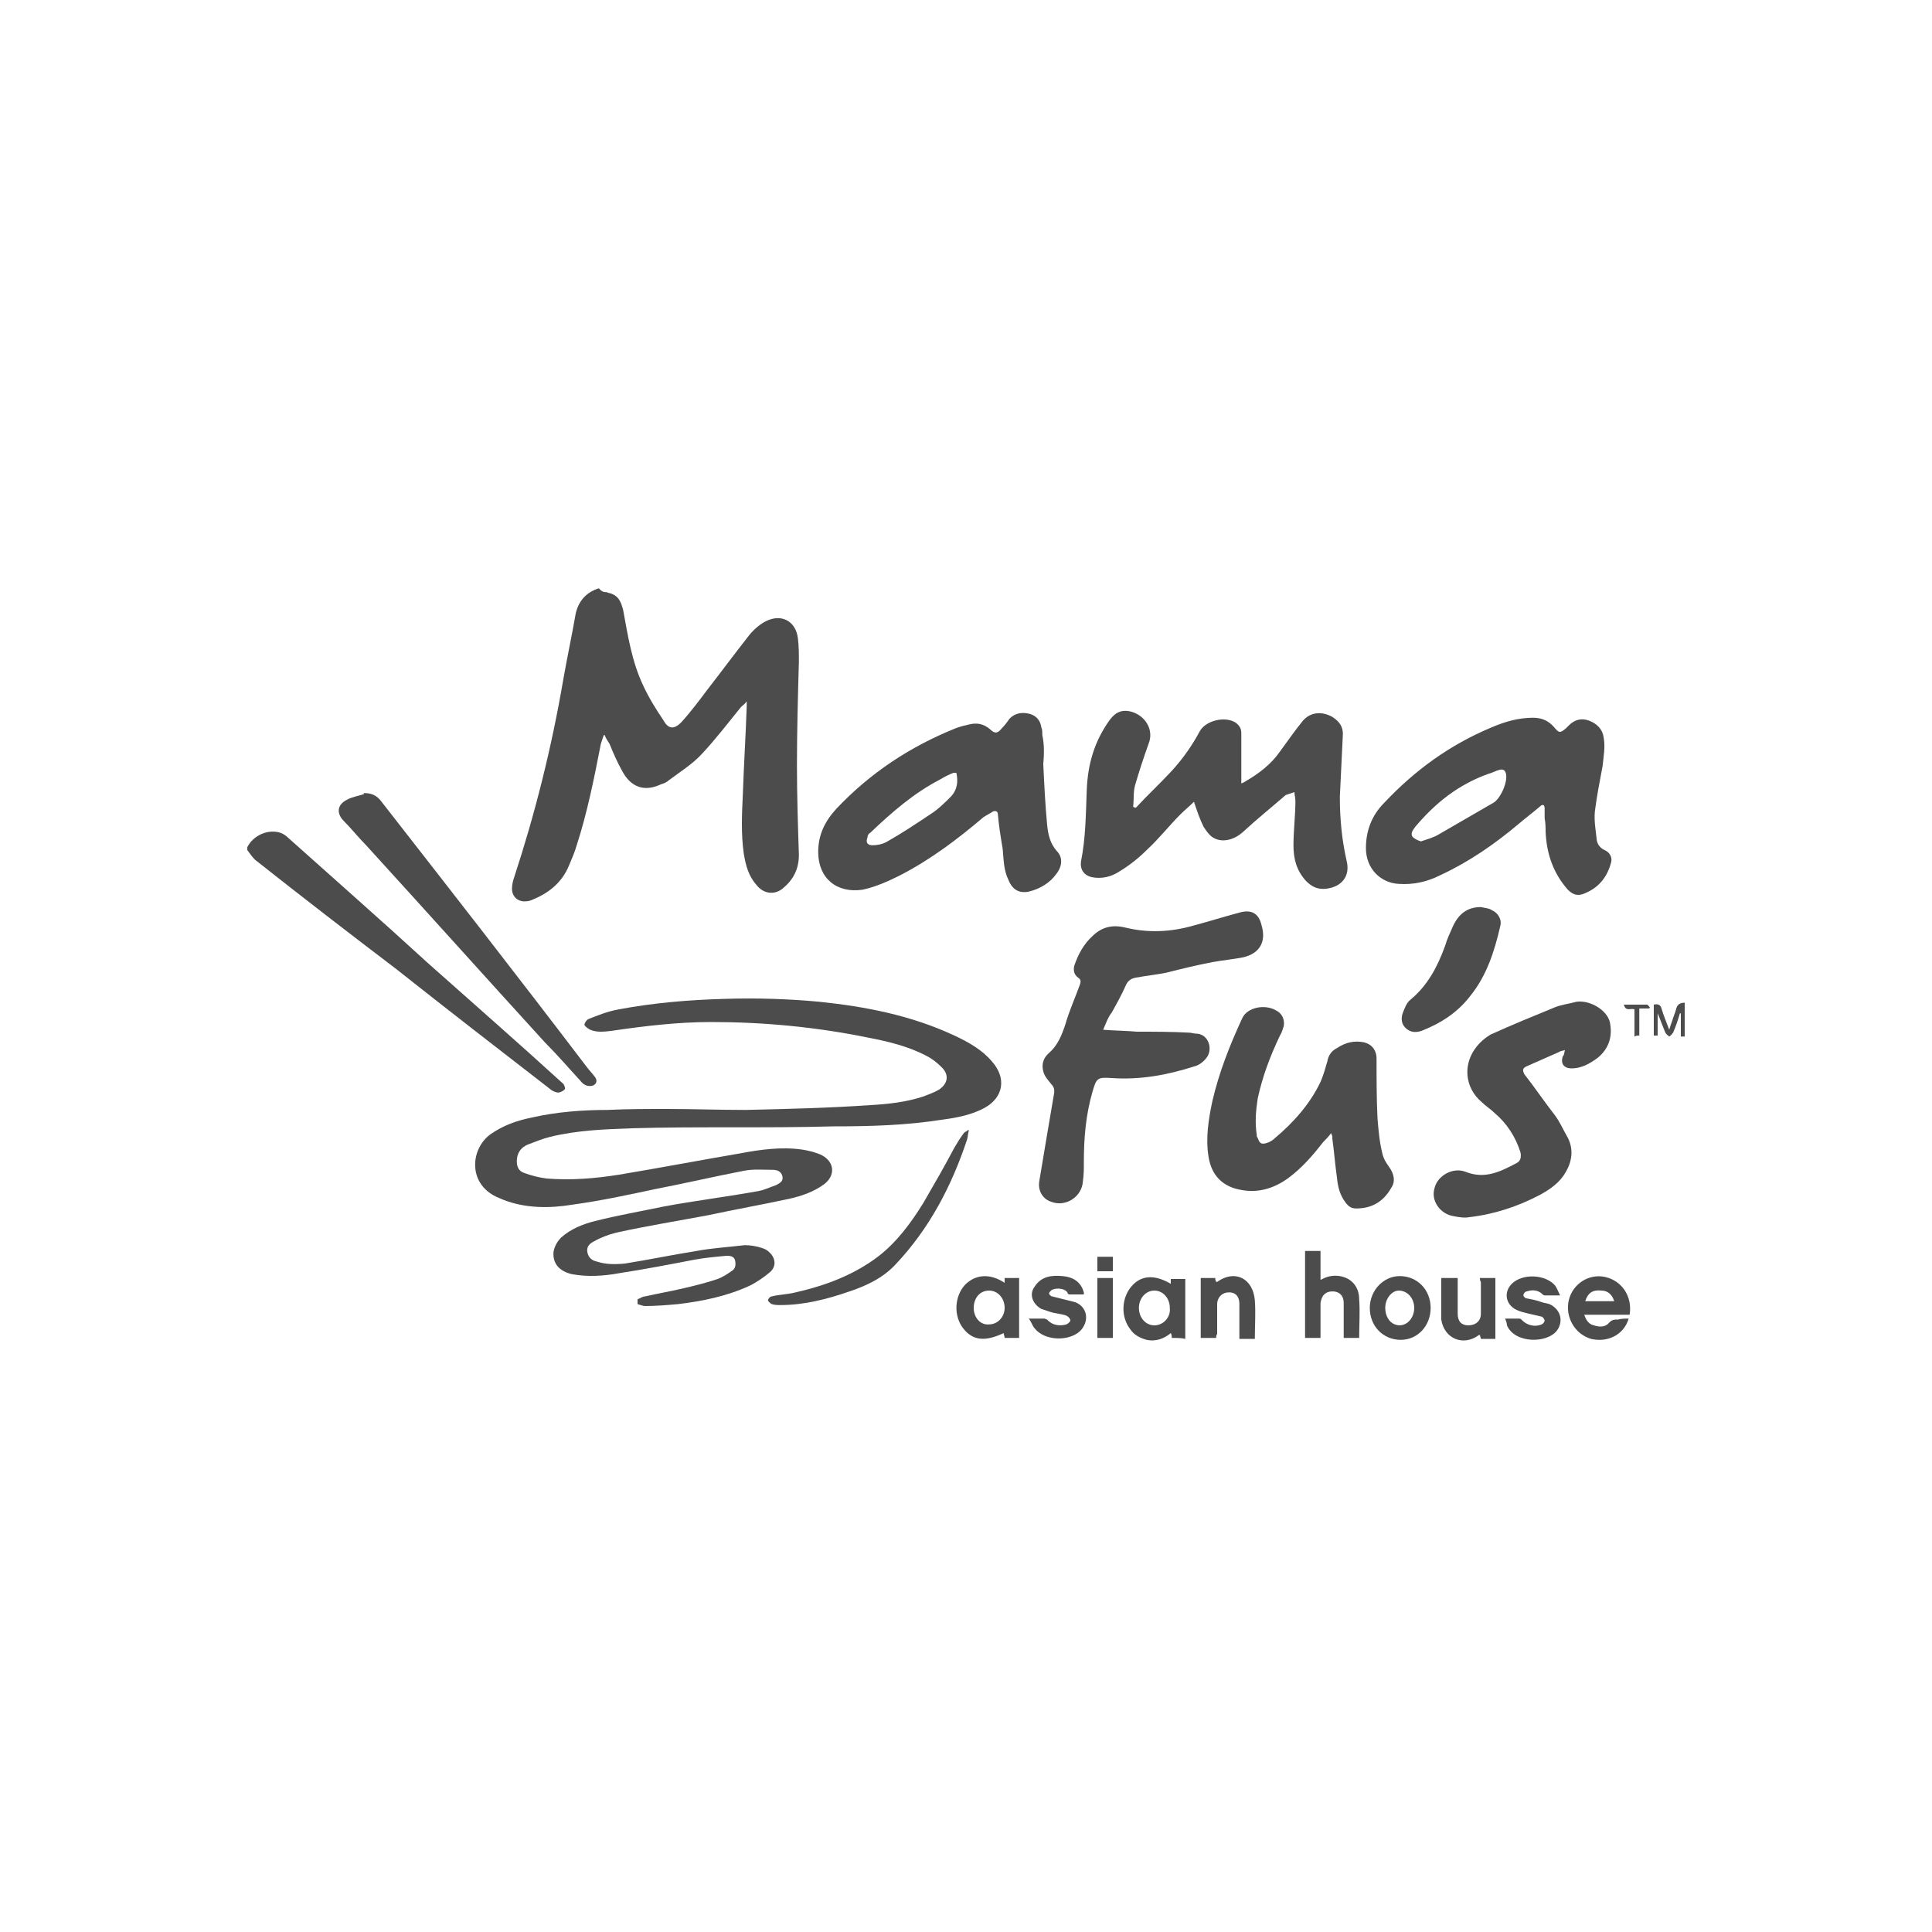 <?xml version="1.0" encoding="utf-8"?>
<!-- Generator: Adobe Illustrator 21.1.0, SVG Export Plug-In . SVG Version: 6.00 Build 0)  -->
<svg version="1.1" id="Layer_1" xmlns="http://www.w3.org/2000/svg" xmlns:xlink="http://www.w3.org/1999/xlink" x="0px" y="0px"
	 viewBox="0 0 200 200" style="enable-background:new 0 0 200 200;" xml:space="preserve">
<style type="text/css">
	.st0{fill:#4C4C4C;}
</style>
<g id="U2DhiQ.tif">
	<g>
		<path class="st0" d="M62.8,61.3c0.2,0.1,0.4,0.1,0.6,0.2c0.7,0.3,0.9,0.9,1.1,1.6c0.5,2.7,0.9,5.4,2.1,7.9
			c0.6,1.3,1.3,2.4,2.1,3.6c0.5,0.9,1.1,0.9,1.8,0.2c1-1.1,1.9-2.3,2.8-3.5c1.4-1.8,2.8-3.7,4.3-5.6c0.5-0.6,1.1-1.1,1.7-1.4
			c1.6-0.8,3.1,0,3.3,1.8c0.1,0.8,0.1,1.6,0.1,2.4c-0.1,3.6-0.2,7.1-0.2,10.7c0,3.1,0.1,6.2,0.2,9.3c0,1.5-0.6,2.6-1.7,3.5
			c-0.9,0.7-2,0.5-2.7-0.4c-0.8-0.9-1.1-2-1.3-3.2c-0.3-2.1-0.2-4.1-0.1-6.2c0.1-3,0.3-6.1,0.4-9.1c0-0.1,0-0.2,0-0.5
			c-0.2,0.3-0.4,0.4-0.6,0.6c-1.3,1.6-2.6,3.3-4,4.8c-1,1.1-2.3,1.9-3.5,2.8c-0.2,0.2-0.5,0.3-0.8,0.4c-1.7,0.8-3.1,0.3-4-1.4
			c-0.5-0.9-0.9-1.8-1.3-2.8c-0.2-0.3-0.4-0.6-0.5-0.9c0,0-0.1,0-0.1,0c-0.1,0.3-0.2,0.6-0.3,0.9c-0.7,3.6-1.4,7.1-2.5,10.5
			c-0.2,0.7-0.5,1.4-0.8,2.1c-0.7,1.7-2,2.8-3.7,3.5c-0.2,0.1-0.5,0.2-0.7,0.2c-0.9,0.1-1.5-0.5-1.5-1.3c0-0.4,0.1-0.8,0.2-1.1
			c2.2-6.7,3.9-13.5,5.1-20.5c0.4-2.3,0.9-4.6,1.3-6.9c0.3-1.3,1.1-2.2,2.4-2.6C62.3,61.3,62.6,61.3,62.8,61.3z"/>
		<path class="st0" d="M25.6,87.7c0.6-1.2,2.1-1.9,3.4-1.5c0.3,0.1,0.6,0.3,0.8,0.5c4.8,4.3,9.7,8.6,14.5,13
			c4.6,4.1,9.3,8.2,13.9,12.4c0.2,0.1,0.3,0.5,0.3,0.6c-0.1,0.2-0.5,0.4-0.7,0.4c-0.3,0-0.7-0.2-0.9-0.4
			c-5.3-4.1-10.6-8.2-15.9-12.4C36,96.5,31.2,92.8,26.4,89c-0.3-0.3-0.5-0.6-0.8-1C25.6,87.9,25.6,87.8,25.6,87.7z"/>
		<path class="st0" d="M174.4,107.3c-0.1,0-0.3,0-0.4,0c0-0.8,0-1.6,0-2.4c0,0-0.1,0-0.1,0c-0.2,0.7-0.4,1.3-0.7,2
			c-0.1,0.1-0.2,0.3-0.4,0.4c-0.1-0.1-0.3-0.2-0.4-0.4c-0.3-0.7-0.5-1.3-0.8-2c0,0.8,0,1.5,0,2.3c-0.2,0-0.3,0-0.4,0
			c0-1.1,0-2.1,0-3.2c0.4-0.1,0.7,0,0.8,0.4c0.2,0.7,0.5,1.4,0.8,2.2c0.1-0.4,0.2-0.6,0.3-0.9c0.1-0.4,0.3-0.8,0.4-1.2
			c0.1-0.5,0.4-0.7,0.9-0.7C174.4,105.1,174.4,106.2,174.4,107.3z"/>
		<path class="st0" d="M66,134.5c0.3-0.1,0.5-0.3,0.8-0.3c1.3-0.3,2.5-0.5,3.8-0.8c1.3-0.3,2.5-0.6,3.7-1c0.5-0.2,1-0.5,1.4-0.8
			c0.4-0.2,0.5-0.6,0.4-1.1c-0.1-0.5-0.6-0.5-0.9-0.5c-1.1,0.1-2.2,0.2-3.3,0.4c-2.6,0.5-5.2,1-7.8,1.4c-1.6,0.3-3.3,0.4-4.9,0.1
			c-1.3-0.3-2-1.1-1.9-2.3c0.1-0.6,0.4-1.1,0.8-1.5c1-0.9,2.3-1.4,3.5-1.7c2.4-0.6,4.7-1,7.1-1.5c3.2-0.6,6.5-1,9.8-1.6
			c0.6-0.1,1.2-0.4,1.8-0.6c0.4-0.2,0.8-0.4,0.7-0.9c-0.1-0.5-0.5-0.7-1-0.7c-1,0-2-0.1-3,0.1c-3.1,0.6-6.1,1.3-9.2,1.9
			c-2.8,0.6-5.6,1.2-8.5,1.6c-2.4,0.4-4.9,0.4-7.2-0.5c-0.2-0.1-0.5-0.2-0.7-0.3c-3-1.4-2.7-5-0.6-6.5c1.3-0.9,2.7-1.4,4.2-1.7
			c2.6-0.6,5.3-0.8,7.9-0.8c2-0.1,4.1-0.1,6.1-0.1c2.7,0,5.5,0.1,8.2,0.1c4.3-0.1,8.6-0.2,12.9-0.5c1.8-0.1,3.7-0.3,5.5-0.9
			c0.5-0.2,1.1-0.4,1.6-0.7c0.9-0.6,1.1-1.5,0.3-2.3c-0.5-0.5-1-0.9-1.6-1.2c-1.9-1-4-1.5-6.1-1.9c-5.4-1.1-10.8-1.6-16.2-1.6
			c-3.4,0-6.8,0.4-10.2,0.9c-0.8,0.1-1.6,0.2-2.3-0.1c-0.2-0.1-0.5-0.3-0.6-0.5c0-0.2,0.2-0.5,0.4-0.6c1-0.4,2-0.8,3.1-1
			c3.7-0.7,7.4-1,11.1-1.1c3.2-0.1,6.5,0,9.7,0.3c4.8,0.5,9.5,1.4,14,3.5c1.5,0.7,2.9,1.5,3.9,2.7c1.5,1.7,1.2,3.7-0.8,4.8
			c-1.3,0.7-2.8,1-4.3,1.2c-3.8,0.6-7.5,0.7-11.3,0.7c-3.6,0.1-7.2,0.1-10.9,0.1c-3.3,0-6.7,0-10,0.1c-2.8,0.1-5.7,0.2-8.5,0.9
			c-0.8,0.2-1.5,0.5-2.3,0.8c-0.7,0.3-1.1,0.9-1.1,1.7c0,0.6,0.2,1,0.7,1.2c0.8,0.3,1.6,0.5,2.4,0.6c2.5,0.2,5,0,7.5-0.4
			c4.2-0.7,8.4-1.5,12.5-2.2c2.1-0.4,4.3-0.7,6.4-0.4c0.7,0.1,1.5,0.3,2.1,0.6c1.3,0.7,1.4,2.1,0.2,3c-1.1,0.8-2.3,1.2-3.6,1.5
			c-2.8,0.6-5.6,1.1-8.4,1.7c-3.2,0.6-6.3,1.1-9.5,1.8c-0.8,0.2-1.6,0.5-2.3,0.9c-0.4,0.2-0.8,0.5-0.7,1.1c0.1,0.6,0.5,0.9,1,1
			c0.9,0.3,1.9,0.3,2.9,0.2c2.5-0.4,4.9-0.9,7.4-1.3c1.6-0.3,3.3-0.4,5-0.6c0.6,0,1.2,0.1,1.8,0.3c0.3,0.1,0.5,0.2,0.7,0.4
			c0.7,0.6,0.8,1.5,0.1,2.1c-0.6,0.5-1.3,1-2.1,1.4c-2.4,1.1-4.9,1.6-7.4,1.9c-1.1,0.1-2.3,0.2-3.4,0.2c-0.2,0-0.5-0.1-0.8-0.2
			C66,134.7,66,134.6,66,134.5z"/>
		<path class="st0" d="M117.6,83.6c1.2-1.3,2.5-2.5,3.7-3.8c1.1-1.2,2.1-2.6,2.9-4.1c0.6-1.1,2.6-1.6,3.7-0.9
			c0.4,0.3,0.6,0.6,0.6,1.1c0,1.5,0,3.1,0,4.6c0,0.2,0,0.3,0,0.6c0.2-0.1,0.3-0.1,0.4-0.2c1.4-0.8,2.7-1.8,3.6-3.1
			c0.8-1.1,1.5-2.1,2.3-3.1c0.8-1,2-1.1,3.1-0.5c0.8,0.5,1.2,1.1,1.1,2.1c-0.1,2.1-0.2,4.1-0.3,6.2c0,2.2,0.2,4.4,0.7,6.6
			c0.4,1.6-0.5,2.7-2.1,2.9c-0.9,0.1-1.5-0.2-2.1-0.8c-1-1.1-1.3-2.3-1.3-3.7c0-1.5,0.2-3.1,0.2-4.6c0-0.3-0.1-0.6-0.1-0.9
			c-0.3,0.1-0.6,0.2-0.9,0.3c-1.5,1.3-3,2.5-4.4,3.8c-1.1,1-2.5,1.2-3.4,0.4c-0.3-0.3-0.5-0.6-0.7-0.9c-0.4-0.8-0.7-1.7-1-2.6
			c-0.4,0.4-0.9,0.8-1.4,1.3c-1.2,1.2-2.2,2.5-3.5,3.7c-0.8,0.8-1.8,1.6-2.8,2.2c-0.9,0.6-1.9,0.8-2.9,0.6c-0.8-0.2-1.2-0.8-1.1-1.6
			c0.5-2.5,0.5-4.9,0.6-7.4c0.1-2.7,0.8-5.1,2.4-7.3c0.6-0.8,1.3-1.1,2.3-0.8c1.3,0.4,2.3,1.8,1.7,3.3c-0.5,1.4-1,2.9-1.4,4.3
			c-0.2,0.7-0.1,1.5-0.2,2.2C117.4,83.6,117.5,83.6,117.6,83.6z"/>
		<path class="st0" d="M159.9,84.7c0-0.3,0-0.6,0-1c0-0.4-0.2-0.5-0.5-0.2c-0.7,0.6-1.5,1.2-2.2,1.8c-2.5,2.1-5.1,3.9-8.1,5.3
			c-1.4,0.7-2.8,1-4.3,0.9c-1.9-0.1-3.4-1.6-3.4-3.7c0-1.8,0.6-3.4,1.9-4.7c3.2-3.4,6.8-6,11.1-7.8c1.4-0.6,2.8-1,4.3-1
			c0.9,0,1.6,0.3,2.2,1c0.5,0.6,0.6,0.6,1.2,0.1c0.1-0.1,0.2-0.2,0.3-0.3c0.6-0.6,1.3-0.8,2.1-0.5c0.8,0.3,1.4,0.9,1.5,1.7
			c0.2,1,0,2-0.1,3c-0.3,1.6-0.6,3.1-0.8,4.7c-0.1,1,0.1,2,0.2,3c0.1,0.5,0.4,0.8,0.8,1c0.5,0.2,0.8,0.7,0.7,1.2
			c-0.4,1.6-1.3,2.7-2.8,3.3c-0.7,0.3-1.2,0.1-1.7-0.4c-1.5-1.7-2.2-3.7-2.3-6C160,85.7,160,85.2,159.9,84.7
			C160,84.7,160,84.7,159.9,84.7z M147.1,87.1c0.6-0.2,1.3-0.4,1.8-0.7c1.9-1.1,3.8-2.2,5.7-3.3c0.7-0.4,1.5-2.1,1.3-3
			c-0.1-0.4-0.3-0.5-0.7-0.4c-0.4,0.1-0.7,0.3-1.1,0.4c-3.1,1.1-5.5,3-7.6,5.5c-0.2,0.3-0.5,0.6-0.3,1
			C146.5,86.9,146.8,87,147.1,87.1z"/>
		<path class="st0" d="M108,79.1c0.1,2.1,0.2,4.2,0.4,6.3c0.1,1,0.3,1.9,1,2.7c0.6,0.6,0.6,1.5,0,2.3c-0.7,1-1.7,1.6-2.9,1.9
			c-1,0.2-1.7-0.2-2.1-1.2c-0.5-1-0.5-2.1-0.6-3.2c-0.2-1.2-0.4-2.4-0.5-3.6c0-0.3-0.2-0.4-0.5-0.3c-0.3,0.2-0.7,0.4-1,0.6
			c-2.7,2.3-5.5,4.4-8.6,6c-1.2,0.6-2.5,1.2-3.9,1.5c-2.7,0.4-4.6-1.2-4.6-3.9c0-1.8,0.7-3.2,1.9-4.5c3.5-3.7,7.6-6.4,12.3-8.3
			c0.5-0.2,1-0.3,1.4-0.4c0.8-0.2,1.5-0.1,2.2,0.5c0.5,0.5,0.8,0.4,1.2-0.1c0.3-0.3,0.6-0.7,0.8-1c0.6-0.6,1.3-0.7,2.1-0.5
			c0.7,0.2,1.1,0.7,1.2,1.4c0.1,0.2,0.1,0.5,0.1,0.8C108.1,77,108.1,78,108,79.1C108.1,79.1,108,79.1,108,79.1z M99,80
			c-0.1,0-0.2,0-0.3,0c-0.5,0.2-0.9,0.4-1.4,0.7c-2.7,1.4-5,3.4-7.2,5.5c-0.2,0.1-0.3,0.3-0.3,0.5c-0.2,0.5,0,0.8,0.5,0.8
			c0.5,0,1-0.1,1.4-0.3c1.6-0.9,3.1-1.9,4.6-2.9c0.8-0.5,1.5-1.2,2.2-1.9C99.1,81.7,99.2,80.9,99,80z"/>
		<path class="st0" d="M114.2,106.6c1.3,0.1,2.4,0.1,3.5,0.2c1.8,0,3.6,0,5.4,0.1c0.2,0,0.5,0.1,0.7,0.1c1.3,0,1.8,1.6,1.1,2.5
			c-0.3,0.4-0.8,0.8-1.3,0.9c-2.8,0.9-5.6,1.4-8.5,1.2c-1.5-0.1-1.6,0-2,1.4c-0.7,2.4-0.9,4.8-0.9,7.3c0,0.7,0,1.3-0.1,2
			c-0.1,1.6-1.8,2.7-3.3,2.1c-0.9-0.3-1.4-1.2-1.2-2.2c0.5-3,1-6,1.5-8.9c0.1-0.5,0-0.8-0.3-1.1c-0.3-0.4-0.7-0.8-0.8-1.3
			c-0.2-0.7,0-1.4,0.6-1.9c0.9-0.8,1.3-1.8,1.7-3c0.4-1.4,1-2.7,1.5-4.1c0.1-0.3,0.1-0.5-0.2-0.7c-0.4-0.3-0.5-0.7-0.4-1.2
			c0.4-1.2,1-2.3,1.9-3.1c0.9-0.9,2-1.2,3.3-0.9c2.4,0.6,4.8,0.5,7.2-0.2c1.5-0.4,3.1-0.9,4.6-1.3c1.3-0.4,2.1,0,2.4,1.3
			c0.5,1.7-0.2,2.9-1.9,3.3c-1,0.2-2.1,0.3-3.2,0.5c-1.6,0.3-3.2,0.7-4.8,1.1c-1,0.2-2,0.3-3.1,0.5c-0.6,0.1-0.9,0.4-1.1,0.9
			c-0.4,0.9-0.9,1.8-1.4,2.7C114.7,105.3,114.5,105.9,114.2,106.6z"/>
		<path class="st0" d="M137.8,117.3c-0.3,0.4-0.6,0.7-0.8,0.9c-1.1,1.4-2.2,2.7-3.7,3.8c-1.4,1-3,1.5-4.7,1.2
			c-2-0.3-3.2-1.5-3.5-3.5c-0.3-1.9,0-3.8,0.4-5.7c0.7-3,1.8-5.8,3.1-8.6c0.5-1.1,2.3-1.5,3.5-0.8c0.6,0.3,0.9,0.9,0.8,1.6
			c-0.1,0.3-0.2,0.7-0.4,1c-1,2.1-1.8,4.2-2.3,6.5c-0.2,1.3-0.3,2.5-0.1,3.8c0,0.1,0,0.2,0.1,0.3c0.2,0.6,0.4,0.7,1,0.5
			c0.3-0.1,0.6-0.3,0.8-0.5c1.9-1.6,3.6-3.5,4.7-5.8c0.3-0.7,0.5-1.4,0.7-2.1c0.1-0.6,0.4-1.1,1-1.4c0.9-0.6,1.8-0.8,2.8-0.6
			c0.8,0.2,1.3,0.8,1.3,1.7c0,2.1,0,4.2,0.1,6.2c0.1,1.2,0.2,2.4,0.5,3.6c0.1,0.5,0.4,1,0.7,1.4c0.5,0.7,0.7,1.5,0.2,2.2
			c-0.8,1.4-2,2.1-3.6,2.1c-0.5,0-0.8-0.2-1.1-0.6c-0.6-0.8-0.8-1.6-0.9-2.6c-0.2-1.4-0.3-2.8-0.5-4.2
			C138,117.8,137.9,117.6,137.8,117.3z"/>
		<path class="st0" d="M162,108.7c-0.3,0.1-0.5,0.1-0.6,0.2c-1.1,0.5-2.3,1-3.4,1.5c-0.4,0.2-0.4,0.4-0.2,0.8
			c1.1,1.4,2.1,2.9,3.2,4.3c0.5,0.7,0.8,1.4,1.2,2.1c0.7,1.2,0.6,2.5-0.1,3.7c-0.6,1.1-1.6,1.8-2.7,2.4c-2.3,1.2-4.7,2-7.3,2.3
			c-0.5,0.1-1.1,0-1.6-0.1c-1.4-0.2-2.4-1.6-2-2.9c0.3-1.3,1.9-2.2,3.2-1.7c2,0.8,3.6,0,5.3-0.9c0.4-0.2,0.5-0.6,0.4-1.1
			c-0.5-1.6-1.4-3-2.7-4.1c-0.4-0.4-0.9-0.7-1.3-1.1c-1.8-1.5-2-4-0.5-5.8c0.4-0.5,0.9-0.9,1.4-1.2c2.2-1,4.4-1.9,6.6-2.8
			c0.7-0.3,1.6-0.4,2.3-0.6c1.5-0.2,3.4,1,3.5,2.4c0.2,1.3-0.2,2.5-1.3,3.4c-0.8,0.6-1.7,1.1-2.7,1.1c-0.8,0-1.2-0.5-0.9-1.3
			C161.9,109.3,161.9,109.1,162,108.7z"/>
		<path class="st0" d="M37.7,82.1c0.7,0,1.3,0.2,1.8,0.9c7.1,9.1,14.2,18.2,21.2,27.4c0.3,0.4,0.6,0.7,0.9,1.1
			c0.3,0.4,0.1,0.8-0.3,0.9c-0.5,0.1-0.9-0.1-1.2-0.5c-1.2-1.3-2.4-2.7-3.7-4c-6.2-6.8-12.3-13.6-18.5-20.4
			c-0.8-0.8-1.5-1.7-2.3-2.5c-0.8-0.8-0.7-1.7,0.3-2.2c0.5-0.3,1.2-0.4,1.8-0.6C37.6,82,37.6,82.1,37.7,82.1z"/>
		<path class="st0" d="M153.3,93.9c0.4,0.1,0.8,0.1,1.1,0.3c0.7,0.3,1.1,1,0.9,1.7c-0.6,2.6-1.4,5.1-3.1,7.2c-1.3,1.7-3,2.8-5,3.6
			c-0.6,0.2-1.1,0.2-1.6-0.2c-0.5-0.4-0.6-1-0.4-1.6c0.2-0.5,0.4-1.1,0.8-1.4c1.8-1.5,2.8-3.4,3.6-5.6c0.2-0.7,0.5-1.3,0.8-2
			C151,94.6,151.9,93.9,153.3,93.9z"/>
		<path class="st0" d="M100.3,117c-0.1,0.3-0.1,0.7-0.2,1c-1.6,4.8-3.9,9.2-7.4,12.9c-1.3,1.4-3,2.2-4.8,2.8
			c-2.3,0.8-4.7,1.4-7.1,1.4c-0.3,0-0.6,0-0.9-0.1c-0.2-0.1-0.4-0.3-0.4-0.4c0-0.1,0.2-0.4,0.4-0.4c0.8-0.2,1.6-0.2,2.4-0.4
			c3.1-0.7,6.1-1.8,8.7-3.8c1.9-1.5,3.3-3.4,4.6-5.5c1.1-1.9,2.2-3.8,3.2-5.7c0.3-0.5,0.6-1,0.9-1.4c0.1-0.2,0.4-0.3,0.5-0.4
			C100.2,116.9,100.2,117,100.3,117z"/>
		<path class="st0" d="M104,132.8c0-0.2,0-0.3,0-0.5c0.5,0,1,0,1.5,0c0,2.1,0,4.1,0,6.2c-0.5,0-1,0-1.5,0c0-0.2-0.1-0.3-0.1-0.5
			c-1.9,0.9-3.2,0.8-4.2-0.5c-1-1.3-0.9-3.3,0.2-4.5C101,131.9,102.5,131.8,104,132.8z M100.8,135.4c0,1,0.7,1.8,1.6,1.7
			c0.9,0,1.6-0.8,1.6-1.7c0-1-0.7-1.8-1.6-1.8C101.4,133.6,100.8,134.4,100.8,135.4z"/>
		<path class="st0" d="M136.7,138.5c-0.6,0-1.1,0-1.6,0c0-3,0-6,0-9c0.5,0,1.1,0,1.6,0c0,1,0,2,0,3c0.7-0.4,1.3-0.5,2-0.4
			c1.2,0.2,2,1.1,2,2.4c0.1,1.3,0,2.6,0,4c-0.5,0-1.1,0-1.6,0c0-1.2,0-2.4,0-3.6c0-0.9-0.6-1.3-1.4-1.2c-0.6,0.1-0.9,0.5-1,1.2
			c0,1,0,2.1,0,3.1C136.7,138.1,136.7,138.3,136.7,138.5z"/>
		<path class="st0" d="M121.3,138.5c0-0.2,0-0.3-0.1-0.5c-0.7,0.6-1.6,0.9-2.5,0.7c-0.7-0.2-1.3-0.5-1.7-1.1c-1-1.3-0.9-3.2,0.1-4.4
			c1-1.2,2.4-1.3,4.1-0.3c0-0.2,0-0.3,0-0.5c0.5,0,1,0,1.5,0c0,2.1,0,4.1,0,6.2C122.3,138.5,121.8,138.5,121.3,138.5z M121.1,135.4
			c0-1-0.7-1.8-1.6-1.8c-0.9,0-1.6,0.8-1.6,1.8c0,1,0.7,1.8,1.6,1.8C120.4,137.2,121.2,136.4,121.1,135.4z"/>
		<path class="st0" d="M168.6,136.5c-0.5,1.7-2.2,2.5-3.9,2.1c-1.7-0.5-2.7-2.3-2.3-4c0.4-1.7,2.1-2.8,3.8-2.4
			c1.7,0.4,2.8,2,2.5,3.9c-0.8,0-1.5,0-2.3,0c-0.8,0-1.6,0-2.4,0c0.2,0.6,0.5,1,1,1.1c0.6,0.2,1.2,0.2,1.6-0.3
			c0.3-0.3,0.5-0.3,0.9-0.3C167.8,136.5,168.2,136.5,168.6,136.5z M164.1,134.7c1,0,2,0,3,0c-0.2-0.7-0.7-1.1-1.3-1.1
			C164.9,133.5,164.4,133.8,164.1,134.7z"/>
		<path class="st0" d="M145,138.7c-1.8,0-3.2-1.4-3.2-3.3c0-1.8,1.4-3.3,3.1-3.3c1.8,0,3.2,1.4,3.2,3.3
			C148.1,137.2,146.8,138.7,145,138.7z M143.4,135.4c0,0.8,0.4,1.5,1,1.7c1,0.4,2-0.5,2-1.7c0-1-0.7-1.8-1.6-1.8
			C144.1,133.6,143.4,134.4,143.4,135.4z"/>
		<path class="st0" d="M106.5,136.5c0.6,0,1.1,0,1.6,0c0.1,0,0.2,0.1,0.3,0.1c0.5,0.6,1.3,0.7,2,0.5c0.2-0.1,0.4-0.3,0.4-0.4
			c0-0.2-0.2-0.4-0.4-0.5c-0.5-0.2-1.1-0.2-1.7-0.4c-0.3-0.1-0.6-0.2-0.9-0.3c-0.9-0.5-1.3-1.5-0.7-2.3c0.7-1.1,1.8-1.2,2.9-1.1
			c1.1,0.1,1.9,0.6,2.2,1.7c0,0.1,0,0.1,0,0.2c-0.5,0-1,0-1.5,0c-0.1,0-0.2-0.1-0.2-0.2c-0.3-0.5-1.4-0.5-1.7-0.2
			c-0.1,0.1-0.2,0.2-0.2,0.3c0,0.1,0.2,0.3,0.3,0.3c0.4,0.1,0.8,0.2,1.2,0.3c0.4,0.1,0.8,0.2,1.2,0.3c1.3,0.5,1.5,2,0.5,3
			c-1.2,1.1-3.7,1-4.7-0.3C106.9,137.3,106.8,136.9,106.5,136.5z"/>
		<path class="st0" d="M155.8,136.5c0.5,0,1,0,1.5,0c0.1,0,0.2,0.1,0.3,0.2c0.5,0.5,1.3,0.7,2,0.4c0.2-0.1,0.3-0.3,0.3-0.4
			c0-0.1-0.2-0.4-0.3-0.4c-0.4-0.1-0.9-0.2-1.3-0.3c-0.4-0.1-0.9-0.2-1.3-0.4c-1.1-0.5-1.4-1.8-0.5-2.7c1.1-1.1,3.5-1,4.5,0.2
			c0.2,0.3,0.3,0.6,0.5,1c-0.6,0-1.1,0-1.6,0c-0.1,0-0.2-0.1-0.2-0.1c-0.5-0.5-1.1-0.5-1.7-0.3c-0.1,0-0.3,0.2-0.3,0.4
			c0,0.1,0.2,0.3,0.3,0.3c0.5,0.1,1.1,0.2,1.6,0.4c0.3,0.1,0.5,0.1,0.8,0.2c1.1,0.5,1.5,1.7,0.8,2.7c-1,1.4-4.4,1.4-5.2-0.5
			C156,137,155.9,136.7,155.8,136.5z"/>
		<path class="st0" d="M125.9,138.5c-0.6,0-1.1,0-1.6,0c0-2.1,0-4.1,0-6.2c0.5,0,1,0,1.5,0c0,0.1,0,0.2,0.1,0.4c0,0,0.1,0,0.1,0
			c1.8-1.3,3.7-0.4,3.9,1.9c0.1,1.3,0,2.6,0,4c-0.5,0-1.1,0-1.6,0c0-1.2,0-2.4,0-3.6c0-0.9-0.5-1.3-1.3-1.2c-0.6,0.1-1,0.6-1,1.2
			c0,1,0,2.1,0,3.1C125.9,138.2,125.9,138.3,125.9,138.5z"/>
		<path class="st0" d="M153.2,132.3c0.5,0,1,0,1.6,0c0,2.1,0,4.2,0,6.3c-0.5,0-1,0-1.5,0c0-0.1-0.1-0.3-0.1-0.4c0,0-0.1,0-0.1,0
			c-1.6,1.2-3.6,0.4-3.9-1.6c0-0.2,0-0.5,0-0.7c0-1.2,0-2.4,0-3.6c0.6,0,1.1,0,1.7,0c0,0.5,0,1,0,1.6c0,0.7,0,1.4,0,2.1
			c0,0.8,0.4,1.2,1.1,1.2c0.7,0,1.3-0.4,1.3-1.2c0-1.1,0-2.2,0-3.3C153.2,132.6,153.2,132.4,153.2,132.3z"/>
		<path class="st0" d="M113.6,132.3c0.5,0,1,0,1.6,0c0,2.1,0,4.1,0,6.2c-0.5,0-1,0-1.6,0C113.6,136.4,113.6,134.4,113.6,132.3z"/>
		<path class="st0" d="M115.2,130.1c0,0.5,0,0.9,0,1.5c-0.5,0-1,0-1.6,0c0-0.5,0-0.9,0-1.5C114.1,130.1,114.6,130.1,115.2,130.1z"/>
		<path class="st0" d="M168.1,104c0.9,0,1.7,0,2.4,0c0.1,0,0.2,0.2,0.3,0.3c0,0-0.1,0.1-0.1,0.1c-0.3,0-0.7,0-1,0c0,1,0,1.9,0,2.8
			c-0.2,0-0.3,0-0.5,0.1c0-1,0-1.9,0-2.8C168.9,104.3,168.3,104.8,168.1,104z"/>
	</g>
</g>
</svg>
